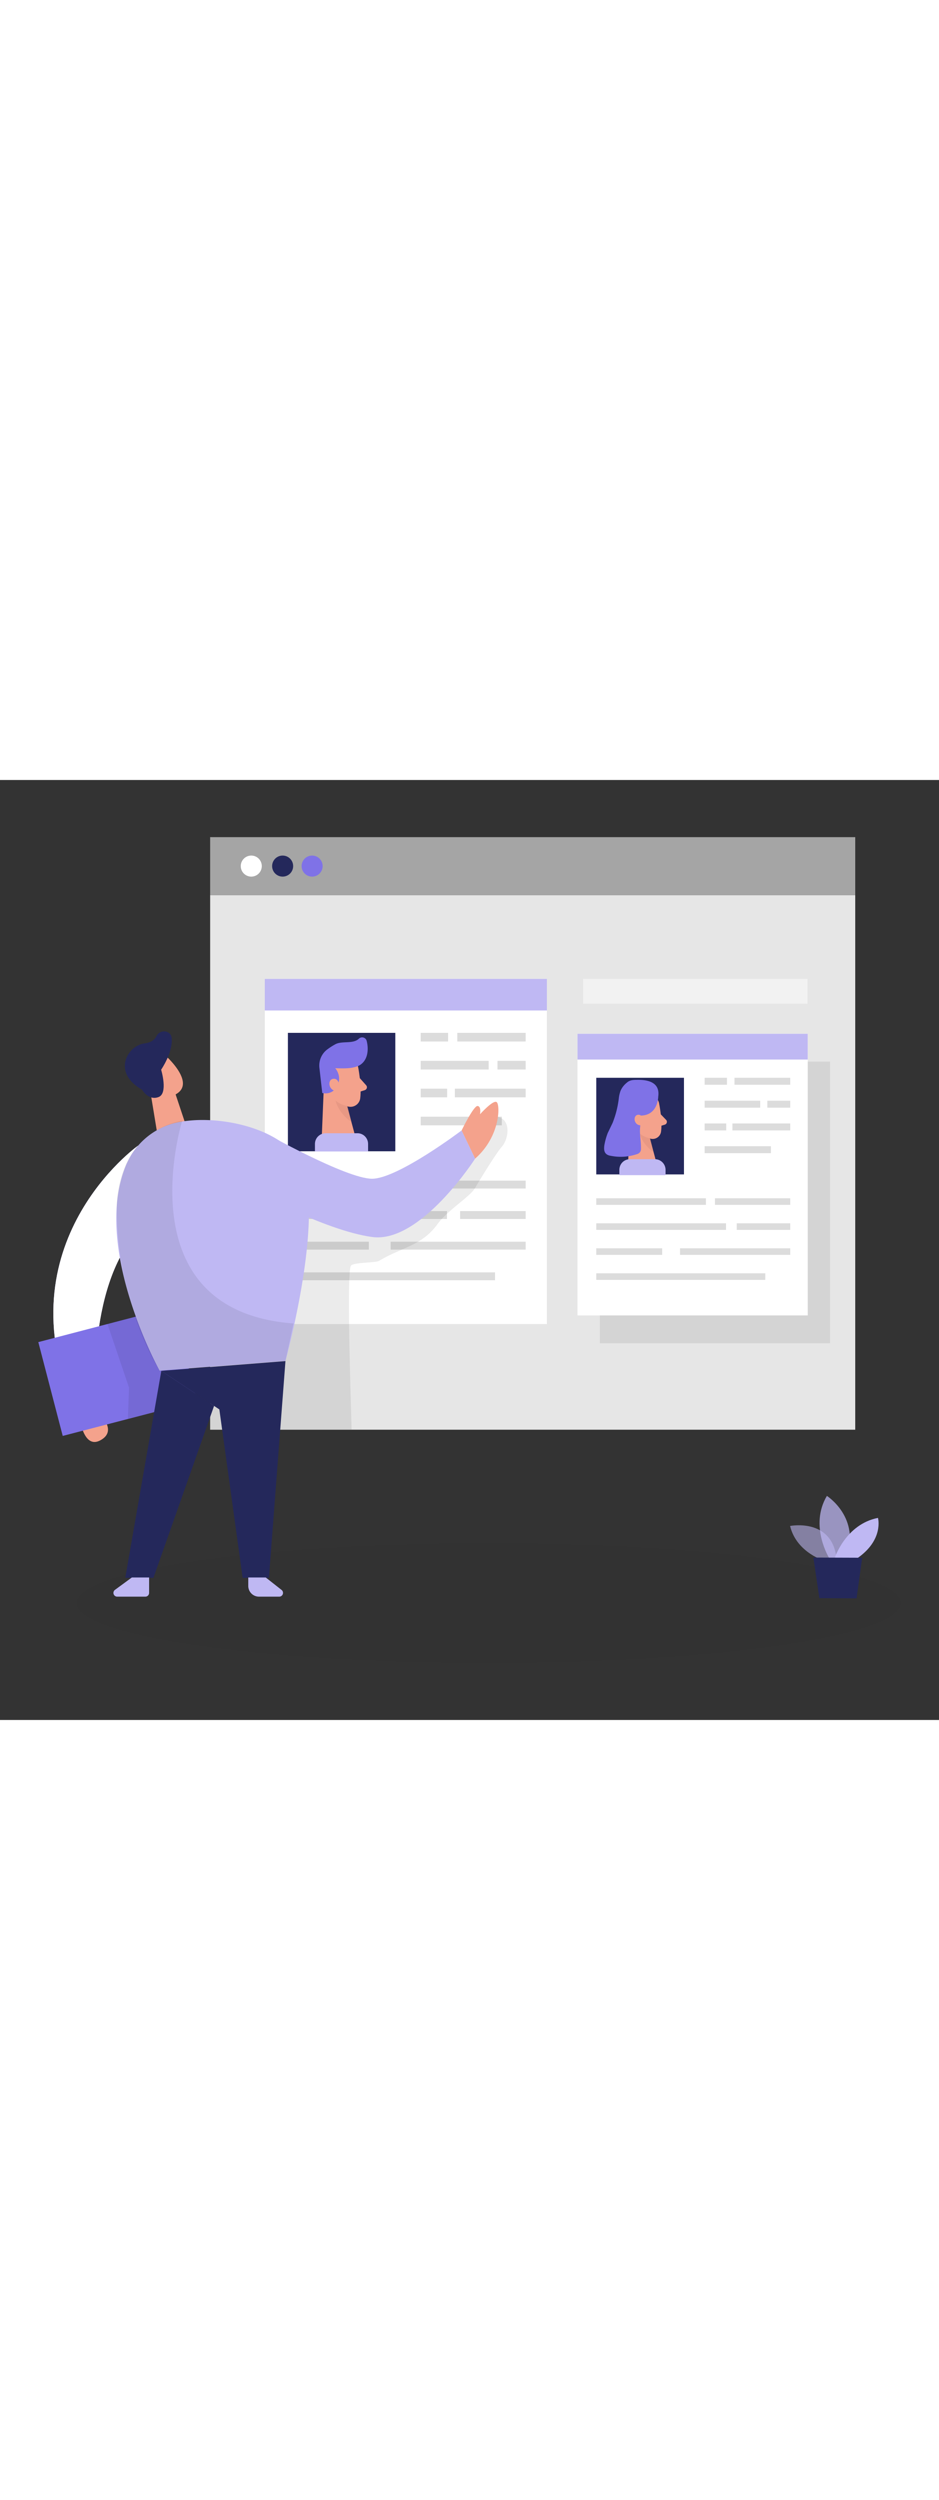 <svg xmlns="http://www.w3.org/2000/svg" id="prefix___0472_profiling" class="prefix__illustrations_image" data-imageid="profiling-80" style="width:188px" viewBox="0 0 500 500" xmlns:xlink="http://www.w3.org/1999/xlink"><rect x="0" y="0" width="500" height="500" fill="#333333" stroke="none"/><defs><style>.prefix__cls-1_profiling-80{fill:#fff}.prefix__cls-4_profiling-80{fill:none;opacity:.39}.prefix__cls-5_profiling-80{opacity:.39}.prefix__cls-6_profiling-80{fill:#f4a28c}.prefix__cls-5_profiling-80,.prefix__cls-7_profiling-80{fill:#a5a5a5}.prefix__cls-9_profiling-80{fill:#000001}.prefix__cls-11_profiling-80{fill:#ce8172;opacity:.31}.prefix__cls-14_profiling-80{fill:#68e1fd}.prefix__cls-15_profiling-80{fill:#24285b}.prefix__cls-9_profiling-80{opacity:.08}.prefix__cls-16_profiling-80{fill:#7f72e7}</style><path id="prefix__reuse-0" d="M73.5 194.5S.8 246.2 40 335.2h11s-5.7-64.6 22.5-95.2c28.2-30.5 0-45.5 0-45.5"/></defs><g id="prefix__screen_profiling-80"><path d="M111.9 61.2h343.5v284.4H111.9z" style="fill:#e6e6e6"/><path d="M141 105.8h150.2v183.6H141z" class="prefix__cls-1_profiling-80"/><g class="prefix__cls-4_profiling-80"><path d="M224 134.5h14.6v4.6H224zm19.5 0h36.4v4.6h-36.4zM224 149.4h36.2v4.6H224zm40.9 0h15v4.6h-15zm-22.7 14.8h37.7v4.6h-37.7zm-18.2 0h14.1v4.6H224zm0 14.9h43.2v4.6H224z" class="prefix__cls-7_profiling-80"/></g><path d="M153.3 134.5h57.2v63h-57.2z" class="prefix__cls-15_profiling-80"/><path d="M141 105.8h150.2v16.8H141z" class="prefix__cls-14_profiling-80 prefix__targetColor" style="fill:#bfb8f3"/><path d="M230.7 213.1h49.2v4.2h-49.2zm-77.4 0h71.6v4.2h-71.6zm91.7 16.2h34.9v4.2H245zm-91.7 0H238v4.2h-84.7zm0 16.3h43.1v4.2h-43.1zm54.7 0h71.9v4.2H208zm-54.7 16.3h110.3v4.2H153.3z" class="prefix__cls-5_profiling-80"/><path d="M190.6 152.2s2.1 10.1 1.2 17.2c-.4 2.8-3 4.8-5.9 4.4-3.5-.5-8.1-2.2-10-7.5l-4-8.6s-2.5-5.5 2.8-10.4 15-1.4 15.9 4.9" class="prefix__cls-6_profiling-80"/><path d="m172.6 159.2-1.4 34 18.8-.6-6.6-24.5z" class="prefix__cls-6_profiling-80"/><path d="M188.1 152.9q-2.7.7-9.6.4s3.8 4.1 1.1 9.4-8 3.8-8 3.8l-1.5-13.2c-.5-3.9 1.1-7.7 4.2-10q2-1.5 4.2-2.7c3.6-2 9.5 0 12.6-3a2.5 2.5 0 0 1 4.1 1c1.1 4 1.1 10.5-4 13.3q-1.5.7-3.1 1" class="prefix__cls-16_profiling-80"/><path d="M180.7 162.3s-.5-4-3.5-3.3c-3 .6-2.2 6.4 2 6.4zm10.9-3.7 3.3 3.7c.9.9.5 2.3-.7 2.7l-3.8 1.2z" class="prefix__cls-6_profiling-80"/><path d="M185.1 173.4s-3.5-.3-6.4-2.9c0 0 1 6.2 8.5 11.5z" class="prefix__cls-11_profiling-80"/><path d="M173.4 187.9h17c3 0 5.6 2.5 5.6 5.7v4h-28.3v-4c0-3.2 2.6-5.7 5.7-5.7" class="prefix__cls-14_profiling-80 prefix__targetColor" style="fill:#bfb8f3"/><path d="M319.4 149.8H442v149.8H319.4z" class="prefix__cls-9_profiling-80"/><path d="M307.5 135h122.6v149.8H307.5z" class="prefix__cls-1_profiling-80"/><g class="prefix__cls-4_profiling-80"><path d="M375.2 158.4h11.9v3.7h-11.9zm15.9 0h29.7v3.7h-29.7zm-15.9 12.2h29.6v3.7h-29.6zm33.4 0h12.2v3.7h-12.2zM390 182.7h30.8v3.7H390zm-14.8 0h11.5v3.7h-11.5zm0 12.1h35.3v3.7h-35.3z" class="prefix__cls-7_profiling-80"/></g><path d="M317.5 158.4h46.7v51.4h-46.7z" class="prefix__cls-15_profiling-80"/><path d="M307.5 135h122.6v13.7H307.5z" class="prefix__cls-14_profiling-80 prefix__targetColor" style="fill:#bfb8f3"/><path d="M380.7 222.5h40.1v3.5h-40.1zm-63.2 0h58.4v3.5h-58.4zm74.8 13.3h28.5v3.5h-28.5zm-74.8 0h69.1v3.5h-69.1zm0 13.3h35.1v3.5h-35.1zm44.6 0h58.7v3.5h-58.7zm-44.6 13.3h90v3.5h-90z" class="prefix__cls-5_profiling-80"/><path d="M351 172.3s1.8 8.7 1 14.7a4.5 4.5 0 0 1-5 3.9c-3-.5-7-2-8.6-6.5l-3.6-7.4s-2-4.8 2.5-9c4.6-4.1 12.8-1.1 13.7 4.2Z" class="prefix__cls-6_profiling-80"/><path d="m335.5 178.3-1.2 29.3 16.2-.5-5.7-21.1zm16.3-.5 3 3.1c.6.8.3 2-.7 2.4l-3.3 1z" class="prefix__cls-6_profiling-80"/><path d="M346.3 190.6s-3-.3-5.6-2.5c0 0 .9 5.3 7.3 9.8z" class="prefix__cls-11_profiling-80"/><path d="M350.5 168.4s0 9.9-9.2 10.1l-.4 5.8c-.5 3.8.5 7.7.4 11.6q.1 1-.4 1.9-.7 1-2 1.3a27 27 0 0 1-13.7.8q-1.5-.2-2.4-1c-1.3-1.1-1.2-3-1-4.6q.6-3.4 1.8-6.5l2.6-5.4q2.5-6.3 3.3-13 .2-2 .9-4 1.1-2.6 3.5-4.5c1.5-1.3 3.3-1.4 5.3-1.4 9.7-.2 12 4 11.3 8.9" class="prefix__cls-16_profiling-80"/><path d="M342.5 181s-.5-3.4-3-2.9c-2.6.6-2 5.5 1.6 5.6z" class="prefix__cls-6_profiling-80"/><path d="M329.6 201.6h24.6v2.8c0 3.2-2.5 5.7-5.7 5.7h-13.2a5.7 5.7 0 0 1-5.7-5.7z" class="prefix__cls-14_profiling-80 prefix__targetColor" style="fill:#bfb8f3" transform="rotate(-180 342 205.9)"/><path d="M105.7 201q1.7-.7 3.5-1.2a68 68 0 0 1 17.8-2.3 82 82 0 0 1 30 3.5c8.7 3.3 13.8 11.3 17 19.7.9 2.6 1.3 4.4 4.6 4a63 63 0 0 0 29.8-12.7c7.7-6.2 16.2-6.8 25.8-9.3.8-.2 0-7.1.6-7.6 38.3-32.2 38.7-7 32.4 0-3.2 3.6-12 18.1-14.4 22.2-2.5 4.2-14.8 12-19.5 18.5-8.7 12.1-18.7 12.4-31.5 20-1.9 1.1-14.2.7-15 2.7-2.4 5.1.3 78.6.4 87h-75.3c0-42.8-1.3-69.2-10.3-92.2-4.8-12.4-16-30.8-7.1-43.6 2.7-4 6.8-6.8 11.2-8.7" class="prefix__cls-9_profiling-80"/><path d="M111.9 30.4h343.5v30.8H111.9z" class="prefix__cls-7_profiling-80"/><circle cx="133.8" cy="45.8" r="5.6" class="prefix__cls-1_profiling-80"/><circle cx="150.5" cy="45.8" r="5.6" class="prefix__cls-15_profiling-80"/><circle cx="166.2" cy="45.8" r="5.6" class="prefix__cls-16_profiling-80"/><path d="M310.5 105.8H430V119H310.5z" style="fill:#fff;opacity:.48"/></g><ellipse id="prefix__sd_profiling-80" cx="260.2" cy="437.8" rx="219.4" ry="31.8" style="opacity:.03;fill:#000001"/><g id="prefix__plant_profiling-80"><path d="M439.7 415.6s-15.5-4.3-19-18.8c0 0 24.2-4.8 24.9 20z" class="prefix__targetColor" style="opacity:.58;fill:#bfb8f3"/><path d="M441.6 414s-10.8-17.2-1.3-33.2c0 0 18.3 11.6 10.2 33.3z" class="prefix__targetColor" style="opacity:.73;fill:#bfb8f3"/><path d="M444.4 414s5.8-18.1 23.1-21.5c0 0 3.3 11.7-11.2 21.6z" class="prefix__cls-14_profiling-80 prefix__targetColor" style="fill:#bfb8f3"/><path d="m433.1 413.6 3.2 21.6 19.8.1 3-21.6z" class="prefix__cls-15_profiling-80"/></g><g id="prefix__person_profiling-80"><path d="M41.8 335.2s1.5 21.6 11.7 16c10.3-5.6-2.5-16-2.5-16z" class="prefix__cls-6_profiling-80"/><use class="prefix__cls-14_profiling-80 prefix__targetColor" href="#prefix__reuse-0" style="fill:#bfb8f3"/><use href="#prefix__reuse-0" style="fill:#fff;opacity:.2"/><path d="m93.3 166.6 6.2 18.6-14.7 9.3-5.3-32.2z" class="prefix__cls-6_profiling-80"/><path d="M75.2 151c2.5-6 10.6-7.2 15-2.4 5 5.2 10.9 13.6 4.2 18.1-10.3 7-19.7-6-19.7-6s-1.4-5 .5-9.6Z" class="prefix__cls-6_profiling-80"/><path d="M84 155.8s-3.3-2.9-4.8 1.1c-1.6 4 4.3 6 6.1 4s-1.3-5.1-1.3-5.1" class="prefix__cls-6_profiling-80"/><path d="M20.4 299 92 280.3l13 50-71.6 18.6z" class="prefix__cls-16_profiling-80"/><path d="m57.2 289.3 11.5 33.9-.6 16.6 16.5-4.2 7.3-30-20-20.1z" class="prefix__cls-9_profiling-80"/><path d="M67.7 203.6A38 38 0 0 1 91.2 183c20-6 56.7.6 68 19.3C174.4 227.8 152 309 152 309l-67 5.2s-37-66.6-17.3-110.7Z" class="prefix__cls-14_profiling-80 prefix__targetColor" style="fill:#bfb8f3"/><path d="m152 309.1-8.8 115.3h-14l-12.4-89.6-30.9-20.5z" class="prefix__cls-15_profiling-80"/><path d="M85.9 314.3 66.7 424.4h15l32.3-91.5z" class="prefix__cls-15_profiling-80"/><path d="M97 181.3s-31.4 101 59.3 107.8l-4.3 20-67 5.2S61.2 277 62.2 225c0 0 .6-25.8 18.7-37.2 0 0 7-5 16-6.5" class="prefix__cls-9_profiling-80"/><path d="m70.2 424.2-9 6.6a2 2 0 0 0 1.2 3.6h15c1.2 0 2-1 2-2v-8.2zm71.3 0 8.4 6.6a2 2 0 0 1-1.2 3.6H138a5.7 5.7 0 0 1-5.8-5.8v-4.4z" class="prefix__cls-14_profiling-80 prefix__targetColor" style="fill:#bfb8f3"/><path d="M75.6 164.7s3.3 5.9 8.7 4c5.4-1.8 1.5-14.6 1.5-14.6s6.5-9.4 5.6-17c-.5-4-6.1-4.6-8-1-1 2-2.8 3.5-6.3 4-9.2 1-17.7 15.5-1.5 24.6" class="prefix__cls-15_profiling-80"/><path d="M140.5 187.4s43.9 24.7 57.6 24.7 47.7-25.7 47.7-25.7l7.2 15s-29 45.2-54.8 41.7-66-26-66-26z" class="prefix__cls-14_profiling-80 prefix__targetColor" style="fill:#bfb8f3"/><path d="M245.8 186.4s6.4-13.2 8.5-13 1.3 4.4 1.3 4.4 6.9-7.7 8.8-6.5c2 1.1 2.2 18.2-11.4 30.1z" class="prefix__cls-6_profiling-80"/></g></svg>